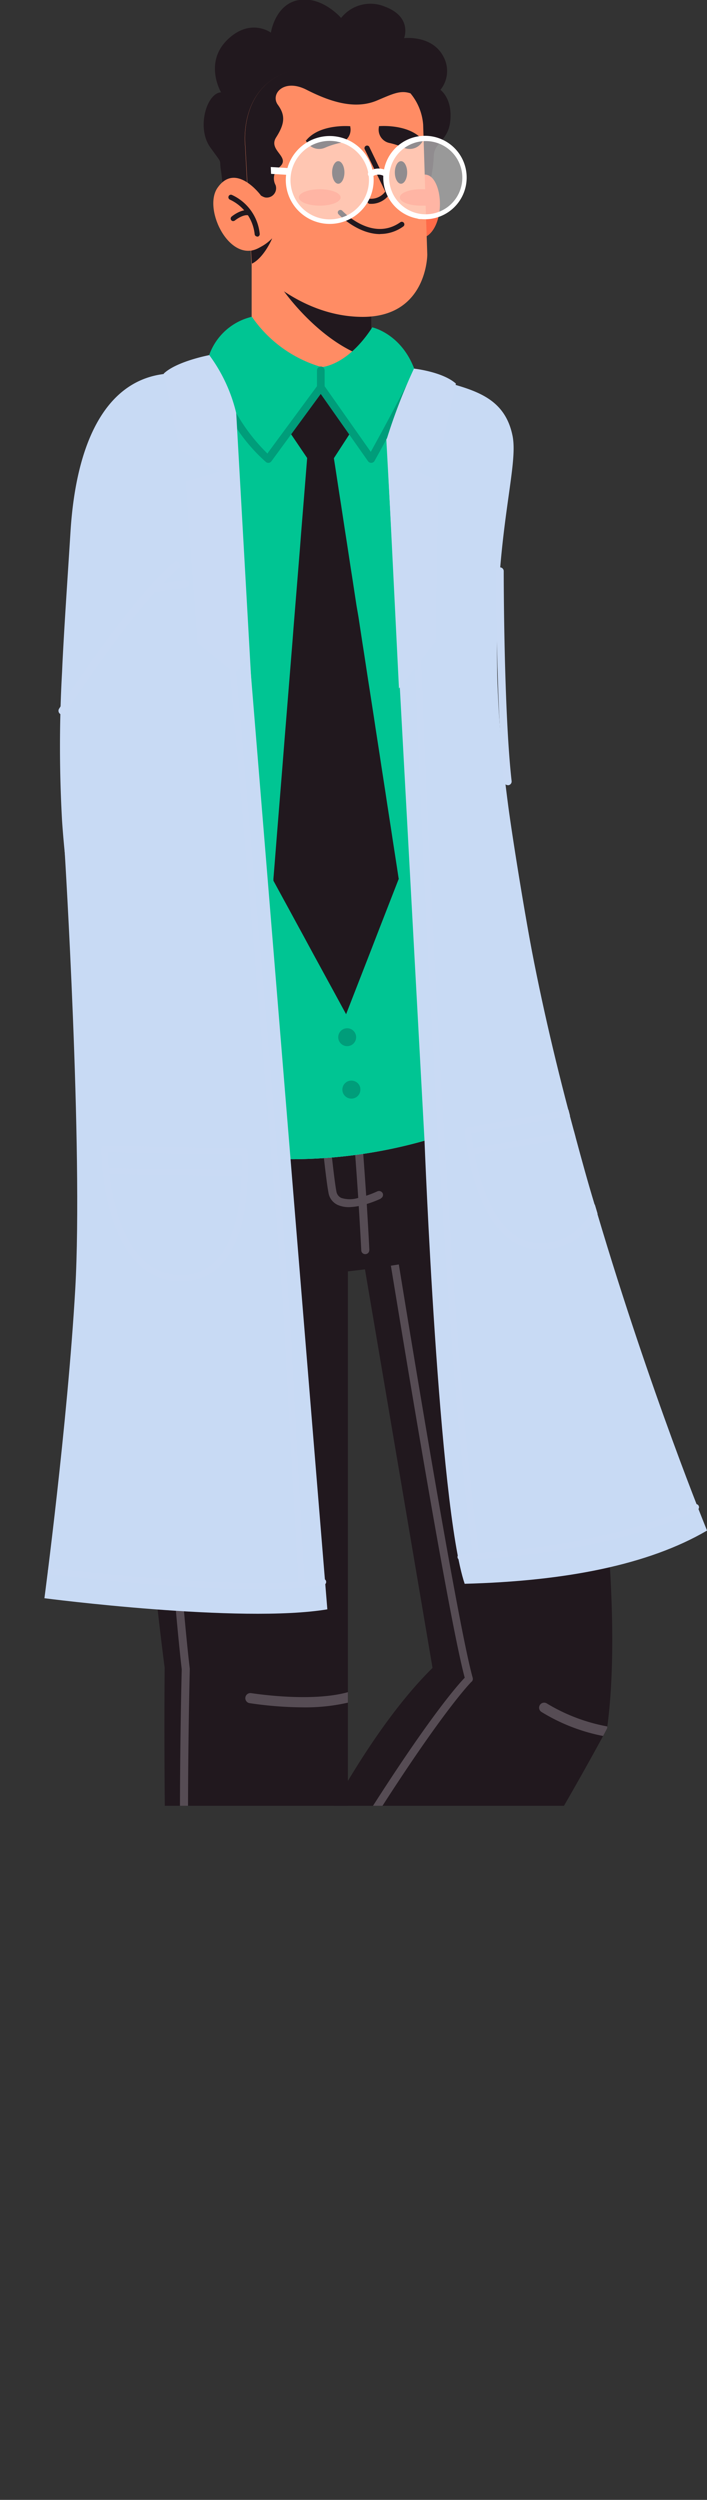<svg id="Layer_1" data-name="Layer 1" xmlns="http://www.w3.org/2000/svg" xmlns:xlink="http://www.w3.org/1999/xlink" viewBox="0 0 114.6 405.02"><rect x="0" y="0" width="114.6" height="405.02" fill="#333333" stroke="none"/><defs><clipPath id="clip-path" transform="translate(-34.9 -19.68)"><path d="M415.44,17V295.25a17,17,0,0,1-17,17H17a17,17,0,0,1-17-17V17A17,17,0,0,1,17,0H398.44" style="fill:none"/></clipPath><clipPath id="clip-path-2" transform="translate(-34.9 -19.68)"><rect x="-7.58" y="19.68" width="194.93" height="405.02" style="fill:none"/></clipPath><clipPath id="clip-path-4" transform="translate(-34.9 -19.68)"><rect x="81.62" y="42.09" width="13.52" height="13.52" style="fill:none"/></clipPath><clipPath id="clip-path-5" transform="translate(-34.9 -19.68)"><rect x="97.27" y="41.98" width="13.11" height="13.11" style="fill:none"/></clipPath></defs><g style="clip-path:url(#clip-path)"><g id="Mask_Group_32770" data-name="Mask Group 32770"><g id="Group_43997" data-name="Group 43997"><g style="clip-path:url(#clip-path-2)"><g id="Group_43996" data-name="Group 43996"><g id="Group_43995" data-name="Group 43995"><g style="clip-path:url(#clip-path-2)"><g id="Group_43994" data-name="Group 43994"><path id="Path_587983" data-name="Path 587983" d="M60.07,370.84l-6,5.09,7,11,6-5.09Z" transform="translate(-34.9 -19.68)" style="fill:#ff8c64"/><path id="Path_587984" data-name="Path 587984" d="M60.42,424.44,34.9,384.31a6.59,6.59,0,0,1,1.89-1.94C40,380,46.13,377.59,49.88,376l1.21-.54a12.81,12.81,0,0,0,1.47-.77c2.79-1.77,3.88,1,3.88,1C55,382.23,63.94,383,63.69,387c0,0-.09,1.69-.93,6.7s.71,11.63,1.71,17.47c1.3,7.53-.11,10.8-1.61,12.22a3.69,3.69,0,0,1-2.44,1.09" transform="translate(-34.9 -19.68)" style="fill:#ff4231"/><path id="Path_587985" data-name="Path 587985" d="M60.42,424.44,34.9,384.31a6.59,6.59,0,0,1,1.89-1.94l26.07,41a3.74,3.74,0,0,1-2.44,1.09" transform="translate(-34.9 -19.68)" style="fill:#b81a2a"/><path id="Path_587986" data-name="Path 587986" d="M37.5,388.41l-.76-1.19a10.48,10.48,0,0,0,7.8-1.93A13.45,13.45,0,0,0,49.89,376l1.21-.54a14.61,14.61,0,0,1-5.9,10.8,11.52,11.52,0,0,1-7.7,2.2" transform="translate(-34.9 -19.68)" style="fill:#b81a2a"/><path id="Path_587987" data-name="Path 587987" d="M60,394.48a.78.78,0,0,1,1.2-1l2.21,2.11a.79.79,0,0,1,.08,1.11.78.78,0,0,1-1.11.07l-.05,0-2.21-2.11a.93.93,0,0,1-.13-.15" transform="translate(-34.9 -19.68)" style="fill:#b81a2a"/><path id="Path_587988" data-name="Path 587988" d="M60.09,397.91a.78.78,0,0,1,.26-1.07.77.77,0,0,1,.94.09L63.51,399a.78.78,0,0,1-1.08,1.13l-2.22-2.11-.12-.14" transform="translate(-34.9 -19.68)" style="fill:#b81a2a"/><path id="Path_587989" data-name="Path 587989" d="M60.29,401.31a.78.78,0,0,1,1.2-1l2.21,2.11a.78.78,0,0,1,0,1.11.79.79,0,0,1-1.07,0l-2.21-2.11a.93.93,0,0,1-.13-.15" transform="translate(-34.9 -19.68)" style="fill:#b81a2a"/><path id="Path_587990" data-name="Path 587990" d="M60.73,404.87a.78.78,0,0,1,1.2-1L64.15,406a.79.79,0,0,1-1.08,1.14L60.85,405l-.12-.14" transform="translate(-34.9 -19.68)" style="fill:#b81a2a"/><path id="Path_587991" data-name="Path 587991" d="M61.51,408.54a.78.78,0,0,1,1.2-1l2.22,2.11a.78.78,0,0,1-1.08,1.13l-2.22-2.11a.53.53,0,0,1-.12-.14" transform="translate(-34.9 -19.68)" style="fill:#b81a2a"/><path id="Path_587992" data-name="Path 587992" d="M133.33,299.41a2.34,2.34,0,0,1,0,.26s-.23.45-.67,1.27a522.41,522.41,0,0,1-33.8,53.95c-2.45,3.37-5,6.7-7.53,9.95-1.13,1.43-2.26,2.83-3.41,4.22A59.6,59.6,0,0,1,74,381.88c-.5.33-1,.65-1.53,1-1,.61-2,1.2-3.06,1.79l-1.54.83c-.78.43-7.65-8-11.21-15.85,0,0,1-1.62,2.6-4.26l1-1.66c1.08-1.78,2.35-3.88,3.72-6.17,6.16-10.3,14.47-24.43,17.57-31,2.26-4.8,5-10.12,8-15.36.57-1,1.16-2,1.75-3l.21-.34c4.1-6.78,8.69-13.21,13.5-17.95L94.06,225.34l-.69-4.06,24.2-8.54,1.38-.48,5.76-2s.46,2.12,1.18,5.77c.08.44.17.9.27,1.39,3.2,16.57,10.38,58,7.18,82" transform="translate(-34.9 -19.68)" style="fill:#21181e"/><path id="Path_587993" data-name="Path 587993" d="M74,381.88c-.5.33-1,.65-1.53,1l-9.37-12.4-.87-1.14-3-3.94,1-1.67,2.91,3.87.87,1.14Z" transform="translate(-34.9 -19.68)" style="fill:#564c54"/><path id="Path_587994" data-name="Path 587994" d="M133.33,299.4a2.51,2.51,0,0,1,0,.27s-.23.45-.67,1.27a30,30,0,0,1-10-3.9.81.81,0,1,1,.88-1.37h0a29.14,29.14,0,0,0,9.78,3.72" transform="translate(-34.9 -19.68)" style="fill:#564c54"/><path id="Path_587995" data-name="Path 587995" d="M111.32,292.16c-.12.12-12.25,12.19-47.27,76.54l-.95,1.75-.87-1.15,1-1.74c32.5-59.67,45-74,47-76.06-2.85-10.55-11.6-64.6-12-66.93a.65.65,0,0,1,.54-.75.66.66,0,0,1,.75.54c.09.58,9.32,57.64,12,67.15a.65.65,0,0,1-.18.65" transform="translate(-34.9 -19.68)" style="fill:#564c54"/><path id="Path_587996" data-name="Path 587996" d="M53.51,194.39s-1.82,17.27,2.11,26.89,54.81,4.67,67.77-4c5.32-3.55-6-36.31-6-36.31Z" transform="translate(-34.9 -19.68)" style="fill:#21181e"/><path id="Path_587997" data-name="Path 587997" d="M126.15,217.38a15.16,15.16,0,0,1-5.6-2.2,17.91,17.91,0,0,1-3-2.44c-5.61-5.65-7.26-14.21-7.33-14.63a.65.65,0,0,1,1.27-.28v0c0,.1,1.74,9,7.43,14.38a14.67,14.67,0,0,0,2.33,1.83,13.57,13.57,0,0,0,3.19,1.53,14.35,14.35,0,0,0,1.43.38c.08.44.17.9.26,1.39" transform="translate(-34.9 -19.68)" style="fill:#564c54"/><path id="Path_587998" data-name="Path 587998" d="M94.76,222.21a.64.64,0,0,1-.62.66h0a.63.63,0,0,1-.68-.6h0c-.12-2.36-.26-4.78-.41-7.2,0-.43,0-.85-.08-1.28-.52-7.9-1.17-15.64-1.66-21.11q-.06-.68-.12-1.29c-.11-1.2-.21-2.26-.29-3.16l1.29-.21c.09.9.19,2,.3,3.19,0,.41.08.84.12,1.28.49,5.42,1.13,13.11,1.65,20.95l.09,1.3c.15,2.5.3,5,.42,7.46" transform="translate(-34.9 -19.68)" style="fill:#564c54"/><path id="Path_587999" data-name="Path 587999" d="M96.62,213.88a17,17,0,0,1-2.28.87,12.15,12.15,0,0,1-1.29.33,10.25,10.25,0,0,1-1.24.16,4.46,4.46,0,0,1-2.19-.35,2.63,2.63,0,0,1-1.48-2c-.48-2.44-1.48-12.49-2.15-19.6,0-.44-.08-.86-.12-1.28-.11-1.14-.2-2.17-.28-3.05l1.3-.16c.08.88.18,1.93.29,3.08,0,.41.07.84.11,1.28.68,7.1,1.67,17.14,2.13,19.5a1.4,1.4,0,0,0,.79,1.1,4.56,4.56,0,0,0,2.76,0c.43-.1.87-.22,1.28-.35a16.19,16.19,0,0,0,1.79-.7.67.67,0,0,1,.88.28.63.63,0,0,1-.28.84h0" transform="translate(-34.9 -19.68)" style="fill:#564c54"/><path id="Path_588000" data-name="Path 588000" d="M74.8,393.83l1.29,10.24H89.15l.76-10.78Z" transform="translate(-34.9 -19.68)" style="fill:#ff8c64"/><path id="Path_588001" data-name="Path 588001" d="M91.29,216.35V392.13l-.19,2.79H71.71c-.21-1.27-.67-3.32-1.29-6-.13-.57-.28-1.18-.42-1.81-2.53-10.74-6.86-29.07-7.62-45-1.09-22.75-.79-52.23-.79-52.23-2.21-16.91-5.68-53.54-7.41-72.29,0-.45-.08-.88-.12-1.31-.58-6.3-.94-10.26-.94-10.26,3.12-1.3,8.79-.41,14.81,1.3.44.12.87.24,1.31.38a179.54,179.54,0,0,1,22.05,8.62" transform="translate(-34.9 -19.68)" style="fill:#21181e"/><path id="Path_588002" data-name="Path 588002" d="M91.29,387.16V389H70.42c-.13-.57-.27-1.18-.42-1.8Z" transform="translate(-34.9 -19.68)" style="fill:#564c54"/><path id="Path_588003" data-name="Path 588003" d="M91.29,293.86v1.68a30.85,30.85,0,0,1-7.3.76,60.13,60.13,0,0,1-8.69-.69.82.82,0,0,1-.61-1,.82.82,0,0,1,.87-.62c.1,0,9.6,1.56,15.73-.15" transform="translate(-34.9 -19.68)" style="fill:#564c54"/><path id="Path_588004" data-name="Path 588004" d="M73.67,389H72.34c-.11-.56-.22-1.16-.34-1.8C70.28,378.05,67.15,361,65.52,350c-2.27-15.42-1.21-58.19-1.16-59.86-1.73-14.71-5.24-65.1-5.28-65.61a.66.66,0,0,1,1.3-.17v.09c0,.5,3.55,51,5.28,65.58v.1c0,.43-1.14,44.14,1.15,59.68,1.64,11.13,4.81,28.34,6.52,37.37.12.64.23,1.25.33,1.81" transform="translate(-34.9 -19.68)" style="fill:#564c54"/><path id="Path_588005" data-name="Path 588005" d="M94.12,421.52v.35c0,.52,0,1-.06,1.4,0,.88-.12,1.43-.12,1.43H64.52a15.74,15.74,0,0,1,0-2.83c.19-3,1.19-7.75,5.26-10.89,5.56-4.3,3.41-3.4,4.55-5.37.13-.21,1.13-3.55,1.24-3.77,1-2,1.84-3,7.11-3,7,0,7.61,3.39,8.35,5.18a32.73,32.73,0,0,1,1.17,4.15c.17.74.35,1.54.52,2.35.43,2,.84,4.14,1.11,5.83a29.92,29.92,0,0,1,.33,5.18" transform="translate(-34.9 -19.68)" style="fill:#ff4231"/><path id="Path_588006" data-name="Path 588006" d="M94.12,421.52v.35c0,.52,0,1-.06,1.4a8.25,8.25,0,0,1-3.06-4c-1.82-4.95,1-10.91,1.1-11.16l.06,0c.18.74.36,1.54.53,2.35-.66,2-1.43,5.43-.37,8.31a6.94,6.94,0,0,0,1.8,2.7" transform="translate(-34.9 -19.68)" style="fill:#b81a2a"/><path id="Path_588007" data-name="Path 588007" d="M94.11,421.87c0,1.67-.17,2.83-.17,2.83H64.52a15.74,15.74,0,0,1,0-2.83Z" transform="translate(-34.9 -19.68)" style="fill:#b81a2a"/><path id="Path_588008" data-name="Path 588008" d="M83.61,408l-.21,0a14.43,14.43,0,0,0-6.82-.14.84.84,0,0,1-1-.58.83.83,0,0,1,.57-1h0a16.26,16.26,0,0,1,7.69.13.86.86,0,0,1,.61,1,.85.85,0,0,1-.82.63" transform="translate(-34.9 -19.68)" style="fill:#b81a2a"/><path id="Path_588009" data-name="Path 588009" d="M84.27,404.75a.75.75,0,0,1-.21,0,14.43,14.43,0,0,0-6.82-.14.84.84,0,1,1-.46-1.62h0a16.13,16.13,0,0,1,7.69.13.85.85,0,0,1,.61,1,.82.82,0,0,1-.82.63" transform="translate(-34.9 -19.68)" style="fill:#b81a2a"/><path id="Path_588010" data-name="Path 588010" d="M82.35,410.66l-.21,0a14.56,14.56,0,0,0-6.82-.14.84.84,0,0,1-.45-1.62,16.13,16.13,0,0,1,7.69.13.85.85,0,0,1,.61,1,.84.84,0,0,1-.82.63" transform="translate(-34.9 -19.68)" style="fill:#b81a2a"/><path id="Path_588011" data-name="Path 588011" d="M80.88,413.69a.78.78,0,0,1-.22,0,14.69,14.69,0,0,0-6.82-.14.84.84,0,0,1-.44-1.62,16.26,16.26,0,0,1,7.69.13.85.85,0,0,1-.21,1.66" transform="translate(-34.9 -19.68)" style="fill:#b81a2a"/><path id="Path_588012" data-name="Path 588012" d="M72.85,198.12a34.15,34.15,0,0,1-3.61,9.61,21.09,21.09,0,0,1-6.72,7.45,15.3,15.3,0,0,1-8.34,2.44c0-.45-.08-.88-.12-1.31a14,14,0,0,0,7.75-2.23,19.47,19.47,0,0,0,6.12-6.73,33.52,33.52,0,0,0,3.63-9.47.66.66,0,1,1,1.29.24" transform="translate(-34.9 -19.68)" style="fill:#564c54"/><path id="Path_588013" data-name="Path 588013" d="M125.17,193.3c-5.07,4.74-12.65,8.68-21.46,11.19a79.38,79.38,0,0,1-21.88,3,68.61,68.61,0,0,1-29.72-6.55c-2.81-7.69-5.91-35.16-6.74-43.37-.16-1.63-.3-3.27-.41-4.9a215.46,215.46,0,0,1,0-24.11l.06-1.36c.34-6.82.84-13.9,1.31-21.42.94-14.88,5.91-24,14.54-25.42a35.25,35.25,0,0,0,9.52-2.87l.82-.4a27.09,27.09,0,0,0,4.36-2.7H94.8a14.62,14.62,0,0,0,6,5l.75.35c6.83,2.94,14.8,2.36,16.44,10.6,1,5.17-2.93,15.81-2.51,37.38,0,1.59.08,3.23.16,4.93s.18,3.24.3,4.94.26,3.22.43,4.9c.14,1.48.31,3,.5,4.53s.4,3.22.64,4.89c1.29,9,4.72,29.86,7.67,41.39" transform="translate(-34.9 -19.68)" style="fill:#c8daf4"/><path id="Path_588014" data-name="Path 588014" d="M149.5,267.66c-9.48,5.54-22.89,8.19-39.28,8.62-4.23-12.46-6.51-71.8-6.51-71.8L120,167.65c1.84,10.66,4.28,21.43,7,31.77.08.33.17.67.26,1,.22.81.43,1.62.65,2.43l.27,1c1,3.71,2,7.36,3.08,10.91l.45,1.51c8.65,29.13,17.79,51.37,17.79,51.37" transform="translate(-34.9 -19.68)" style="fill:#c8daf4"/><path id="Path_588015" data-name="Path 588015" d="M112.12,272.37a.52.52,0,0,1-.51-.44c-5.32-36.34-9.49-145.3-9.53-146.4a.52.52,0,0,1,.48-.55.54.54,0,0,1,.56.49v0c0,1.1,4.2,110,9.52,146.28a.53.53,0,0,1-.44.59h-.08" transform="translate(-34.9 -19.68)" style="fill:#c9daf4"/><path id="Path_588016" data-name="Path 588016" d="M109.58,272.45a.52.52,0,0,1-.52-.52.52.52,0,0,1,.52-.52c.22,0,22.32-.39,37.88-8a.52.52,0,0,1,.69.24.51.51,0,0,1-.24.69c-15.76,7.66-38.1,8.05-38.32,8.06Z" transform="translate(-34.9 -19.68)" style="fill:#c9daf4"/><path id="Path_588017" data-name="Path 588017" d="M129.64,217.63a8.7,8.7,0,0,1-6.27,3.42,7.38,7.38,0,0,1-5.66-1.75c-3.48-2.91-5.14-8.72-5.88-12.61-.07-.35-.13-.7-.19-1-.18-1.07-.29-1.92-.34-2.41l16-2.82c-.09-.34-.17-.68-.26-1l-16.35,2.89a.52.52,0,0,0-.43.55c0,.5,1,12.36,6.82,17.23a8.46,8.46,0,0,0,5.07,2,10.5,10.5,0,0,0,1.37,0,9.75,9.75,0,0,0,7-3.82,13,13,0,0,0,1.24-2l-.45-1.51a12.4,12.4,0,0,1-1.62,2.85" transform="translate(-34.9 -19.68)" style="fill:#c9daf4"/><path id="Path_588018" data-name="Path 588018" d="M127.91,202.86l.27,1-16.36,2.82-.52.09h-.11a.52.52,0,0,1-.07-1l.52-.08Z" transform="translate(-34.9 -19.68)" style="fill:#c9daf4"/><path id="Path_588019" data-name="Path 588019" d="M103.71,204.49a79.33,79.33,0,0,1-21.88,3l-.06-.12s-4.1-41-4.76-55.9-4.68-63.53-4.71-64h0c.3-.32.59-.63.9-.93a28.7,28.7,0,0,0,5.06,6.59l8.15-11.07a.6.6,0,0,1,.5-.25.61.61,0,0,1,.5.26L95,92.89l1.81-3.3c.47.79.71,1.29.71,1.29h0Z" transform="translate(-34.9 -19.68)" style="fill:#00c593"/><path id="Path_588020" data-name="Path 588020" d="M117.22,146.89a.63.63,0,0,1-.62-.55c-1.28-11.34-1.29-33.89-1.29-34.12a.62.62,0,0,1,.62-.62.62.62,0,0,1,.62.62h0c0,.23,0,22.71,1.28,34a.61.61,0,0,1-.54.68h-.07" transform="translate(-34.9 -19.68)" style="fill:#c9daf4"/><path id="Path_588021" data-name="Path 588021" d="M92.62,187.85a1.45,1.45,0,1,1-1.32-1.57,1.45,1.45,0,0,1,1.32,1.57h0" transform="translate(-34.9 -19.68)" style="fill:#009d7a"/><path id="Path_588022" data-name="Path 588022" d="M93.3,196a1.46,1.46,0,1,1-1.65-1.23,1.48,1.48,0,0,1,.66.06,1.44,1.44,0,0,1,1,1.17" transform="translate(-34.9 -19.68)" style="fill:#009d7a"/><path id="Path_588023" data-name="Path 588023" d="M76.59,50.91c.18,2.17-3.1,1.66-4.86.51-.77-.51-.71-2.06-1-4-.37-2.23.43-.83-1.73-3.84-2.29-3.17-.6-8.82,1.73-8.94,0,0-2.89-4.9,1.19-8.67,3.67-3.4,6.89-1,6.89-1s.69-4.63,4.52-5.28,6.86,2.9,6.86,2.9a6.06,6.06,0,0,1,7.06-1.85c4.54,1.68,3.15,5.12,3.15,5.12s4.54-.56,6.38,3a4.86,4.86,0,0,1-.49,5.38s2,1.39,1.59,5.11c-.36,3.18-2.64,3.43-2.67,5.62a20.73,20.73,0,0,1-.48,3.67c-.17.8-.92,2.19-1.7,2.19-1,0-1.71-1.76-1.58-2.81.22-1.77.29-4.3-.75-5.75C99,39.93,100,36.83,97.24,36s-11.91,3.77-18.44-.09c0,0,.39,3.8-1.9,4.92s-1.32,4-.85,6.53c.22,1.16.54,3.52.54,3.57" transform="translate(-34.9 -19.68)" style="fill:#21181e"/><path id="Path_588024" data-name="Path 588024" d="M95.09,71.1V76a16.34,16.34,0,0,1-1.74,1.21C84.86,82.31,75.69,76,75.69,76V59L92.77,69.66Z" transform="translate(-34.9 -19.68)" style="fill:#ff8c64"/><path id="Path_588025" data-name="Path 588025" d="M95.09,71v5a16.34,16.34,0,0,1-1.74,1.21c-7.23-2.87-12.5-10.45-12.5-10.45l11.92,2.9Z" transform="translate(-34.9 -19.68)" style="fill:#21181e"/><path id="Path_588026" data-name="Path 588026" d="M75.74,71a9.69,9.69,0,0,0-7.29,7.5c3,5.1,3.5,10.42,9.8,14.62,4.67-4.94,9.67-9.93,8.66-14A20.67,20.67,0,0,1,75.73,71" transform="translate(-34.9 -19.68)" style="fill:#00c593"/><path id="Path_588027" data-name="Path 588027" d="M95.26,72.72s5.11,1.1,7.1,7.62a40.8,40.8,0,0,1-7.27,12.81L86.9,83.07v-3.9s4.21-.07,8.35-6.46" transform="translate(-34.9 -19.68)" style="fill:#00c593"/><path id="Path_588028" data-name="Path 588028" d="M99.54,162.05l-3.14,8.06h0L95,173.73,91,184l-2.11-3.88-.75-1.37-1.69-3.1-.75-1.37L84,171.14l-.75-1.37-1.69-3.11h0l-.75-1.37-1.59-2.92,0-.32.19-2.34.42-5.32.19-2.35.43-5.32.19-2.35.42-5.32.19-2.34.43-5.32.19-2.35.43-5.32.18-2.35.43-5.32.19-2.34.43-5.32.18-2.35.43-5.32.19-2.35.44-5.5,4.05-.24.14.91.29,1.85.64,4.2.29,1.85.64,4.2.29,1.86.64,4.2.29,1.85.64,4.2L93,119.6l.64,4.2.29,1.85.64,4.2.29,1.85.65,4.2.28,1.86.65,4.2.28,1.85.65,4.2.28,1.86.65,4.2.28,1.85.65,4.2.28,1.85Z" transform="translate(-34.9 -19.68)" style="fill:#21181e"/><path id="Path_588029" data-name="Path 588029" d="M81.5,89.17l5.41,8,5.19-8-5.19-6.72Z" transform="translate(-34.9 -19.68)" style="fill:#21181e"/><path id="Path_588030" data-name="Path 588030" d="M102.9,80.62c-1.83,3.68-3.91,7.57-5.38,10.26-1.12,2.08-1.9,3.45-1.91,3.48a.62.62,0,0,1-.51.31.63.63,0,0,1-.54-.26l-7.67-10.9-8,10.91a.64.64,0,0,1-.42.25h-.08a.62.62,0,0,1-.38-.13,27.81,27.81,0,0,1-5.69-7h0a68.18,68.18,0,0,1-4.42-8.74A.62.62,0,1,1,69,78.29a71.32,71.32,0,0,0,4.18,8.28,29.44,29.44,0,0,0,5.06,6.58L86.4,82.09a.62.62,0,0,1,.51-.26.61.61,0,0,1,.5.27L95,92.89l1.81-3.3c1.42-2.63,3.3-6.16,5-9.52a.62.62,0,0,1,1.12.55h0" transform="translate(-34.9 -19.68)" style="fill:#009d7a"/><path id="Path_588031" data-name="Path 588031" d="M86.9,83.07a.62.62,0,0,1-.62-.62h0V79.68a.62.62,0,0,1,1.24,0h0v2.77a.62.62,0,0,1-.62.62h0" transform="translate(-34.9 -19.68)" style="fill:#009d7a"/><path id="Path_588032" data-name="Path 588032" d="M101.2,49.42s2.78-3.28,4.35,0,.36,9.93-3.87,8.84Z" transform="translate(-34.9 -19.68)" style="fill:#ff6a48"/><path id="Path_588033" data-name="Path 588033" d="M104.16,60.93s0,10.12-10.5,10.09-17.58-8.23-18-8.61h0l-.11-2.12-.6-11-.31-5.9s-1.34-10.62,8.75-12.56c7.38-1.41,14.29-.19,17.78,3.66.11.12.22.25.32.38a9,9,0,0,1,2,5l.33,10.59.08,2.6Z" transform="translate(-34.9 -19.68)" style="fill:#ff8c64"/><path id="Path_588034" data-name="Path 588034" d="M84.46,42.41h0a2.37,2.37,0,0,0,3.1,1.21A12.6,12.6,0,0,1,90,42.84a2.2,2.2,0,0,0,1.68-2.6l0-.11s-4.9-.45-7.14,2.28" transform="translate(-34.9 -19.68)" style="fill:#21181e"/><path id="Path_588035" data-name="Path 588035" d="M103.48,42.41h0a2.38,2.38,0,0,1-3.11,1.21A12.28,12.28,0,0,0,98,42.84a2.2,2.2,0,0,1-1.68-2.6l0-.12s4.9-.45,7.14,2.29" transform="translate(-34.9 -19.68)" style="fill:#21181e"/><path id="Path_588036" data-name="Path 588036" d="M101.52,34.83c-1.65-.58-2.84,0-5.41,1.09-3.72,1.63-7.87.16-11.55-1.71s-5.88.73-4.62,2.45,1.11,3.1-.28,5.28,2.63,3.2.41,4.92a2.29,2.29,0,0,0-.5,2.81,1.52,1.52,0,0,1-1.7,2c-1.2-.3-2.88-2.43-2.88-2.43l-.32-5.9s-1.34-10.61,8.75-12.55c7.38-1.41,14.29-.19,17.78,3.66.11.12.22.25.32.38" transform="translate(-34.9 -19.68)" style="fill:#21181e"/><path id="Path_588037" data-name="Path 588037" d="M90.11,51.67c0,.74-1.51,1.33-3.38,1.33s-3.39-.6-3.39-1.33,1.51-1.33,3.39-1.33,3.38.6,3.38,1.33" transform="translate(-34.9 -19.68)" style="fill:#ff6a48"/><path id="Path_588038" data-name="Path 588038" d="M103.92,53c-.27,0-.54,0-.82,0-1.87,0-3.39-.6-3.39-1.33s1.52-1.33,3.39-1.33c.25,0,.5,0,.74,0Z" transform="translate(-34.9 -19.68)" style="fill:#ff6a48"/><path id="Path_588039" data-name="Path 588039" d="M90.73,47.62c0,1-.46,1.83-1,1.83s-1-.82-1-1.83.46-1.83,1-1.83,1,.82,1,1.83" transform="translate(-34.9 -19.68)" style="fill:#21181e"/><path id="Path_588040" data-name="Path 588040" d="M100.9,47.62c0,1-.46,1.83-1,1.83s-1-.82-1-1.83.45-1.83,1-1.83,1,.82,1,1.83" transform="translate(-34.9 -19.68)" style="fill:#21181e"/><path id="Path_588041" data-name="Path 588041" d="M96.54,57.61c-3.7,0-6.72-3.16-6.76-3.21a.41.41,0,0,1,0-.59.43.43,0,0,1,.59,0c.2.21,4.89,5.11,9.46,1.85a.42.42,0,0,1,.48.68,6.38,6.38,0,0,1-3.79,1.25" transform="translate(-34.9 -19.68)" style="fill:#21181e"/><path id="Path_588042" data-name="Path 588042" d="M79,58.31c0,.11-1.38,3.2-3.29,4.1h0l-.12-2.12a7.29,7.29,0,0,0,3.42-2" transform="translate(-34.9 -19.68)" style="fill:#21181e"/><path id="Path_588043" data-name="Path 588043" d="M77.15,51.29s-4.05-5.44-7-1.17c-2.44,3.52,2.17,12.69,7,9.55Z" transform="translate(-34.9 -19.68)" style="fill:#ff8c64"/><path id="Path_588044" data-name="Path 588044" d="M76.59,58a.41.41,0,0,1-.41-.37,7,7,0,0,0-4-5.6.42.42,0,0,1-.23-.54.4.4,0,0,1,.54-.23h0A7.78,7.78,0,0,1,77,57.57a.42.42,0,0,1-.37.46h0" transform="translate(-34.9 -19.68)" style="fill:#21181e"/><path id="Path_588045" data-name="Path 588045" d="M72.71,55.51a.42.42,0,0,1-.42-.42.42.42,0,0,1,.16-.32c.16-.14,1.65-1.31,2.9-1a.4.4,0,0,1,.3.5.4.4,0,0,1-.5.3c-.72-.18-1.82.54-2.18.84a.48.48,0,0,1-.26.09" transform="translate(-34.9 -19.68)" style="fill:#21181e"/><path id="Path_588046" data-name="Path 588046" d="M94.87,52.71a.42.42,0,0,1-.42-.42.41.41,0,0,1,.42-.41,2.87,2.87,0,0,0,2.48-1.16C95.69,47.3,94,43.85,94,43.81a.42.42,0,0,1,.75-.36h0s1.73,3.61,3.43,7.1a.43.43,0,0,1,0,.35,3.57,3.57,0,0,1-3.34,1.8" transform="translate(-34.9 -19.68)" style="fill:#21181e"/><path id="Path_588047" data-name="Path 588047" d="M87,55.83a7.12,7.12,0,1,1,.71.1,5.52,5.52,0,0,1-.71-.1m2.56-13.21q-.31-.06-.63-.09a6.36,6.36,0,1,0,5.75,6.91h0a6.35,6.35,0,0,0-5.12-6.81" transform="translate(-34.9 -19.68)" style="fill:#fff"/><path id="Path_588048" data-name="Path 588048" d="M78.79,46.74l2.66.16a.55.55,0,0,1-.08,1.1l-2.53-.15Z" transform="translate(-34.9 -19.68)" style="fill:#fff"/><g id="Group_43990" data-name="Group 43990" style="opacity:0.5"><g id="Group_43989" data-name="Group 43989"><g style="clip-path:url(#clip-path-4)"><g id="Group_43988" data-name="Group 43988"><path id="Path_588049" data-name="Path 588049" d="M95.13,48.8a6.76,6.76,0,1,1-6.8-6.71h0a6.76,6.76,0,0,1,6.8,6.71" transform="translate(-34.9 -19.68)" style="fill:#fff"/></g></g></g></g><path id="Path_588050" data-name="Path 588050" d="M102.55,55.09a6.76,6.76,0,1,1,.67.09c-.22,0-.45,0-.67-.09M105,42.64a4,4,0,0,0-.59-.08,5.93,5.93,0,1,0,.59.08" transform="translate(-34.9 -19.68)" style="fill:#fff"/><g id="Group_43993" data-name="Group 43993" style="opacity:0.5"><g id="Group_43992" data-name="Group 43992"><g style="clip-path:url(#clip-path-5)"><g id="Group_43991" data-name="Group 43991"><path id="Path_588051" data-name="Path 588051" d="M110.38,48.49a6.56,6.56,0,1,1-6.6-6.51h0a6.56,6.56,0,0,1,6.6,6.51h0" transform="translate(-34.9 -19.68)" style="fill:#fff"/></g></g></g></g><path id="Path_588052" data-name="Path 588052" d="M94.93,48.34a.5.5,0,0,1-.39-.59.52.52,0,0,1,.18-.29,2.72,2.72,0,0,1,3-.05.5.5,0,0,1,.13.69.51.51,0,0,1-.64.16,1.74,1.74,0,0,0-1.91,0,.52.52,0,0,1-.4.09" transform="translate(-34.9 -19.68)" style="fill:#fff"/><path id="Path_588053" data-name="Path 588053" d="M68.85,77.21s-5.32,1-7.41,3l2.64,12.38,6.31,3.52L65,97.7l1.9,26.14L75.69,131l-2.5-44.39a25.84,25.84,0,0,0-4.34-9.36" transform="translate(-34.9 -19.68)" style="fill:#c9daf4"/><path id="Path_588054" data-name="Path 588054" d="M102,79.4s4.63.5,6.8,2.43l-2.16,9.61L102.35,96,106,97.59l-.52,26.05-5.91,7.58-2-40.34A91.13,91.13,0,0,1,102,79.4" transform="translate(-34.9 -19.68)" style="fill:#c9daf4"/><path id="Path_588055" data-name="Path 588055" d="M45.38,157.56s3,48.19,1.72,70.93c-1.25,21.84-5,50.13-5,50.13s31.84,4.14,45.86,1.8L75.35,126.24Z" transform="translate(-34.9 -19.68)" style="fill:#c8daf4"/><path id="Path_588056" data-name="Path 588056" d="M76.75,277.17c-14.09,0-32.75-2.32-33.76-2.44a.52.52,0,0,1,.13-1c.32,0,31.72,3.94,43.93,1.77a.52.52,0,1,1,.18,1h0a64.45,64.45,0,0,1-10.48.68" transform="translate(-34.9 -19.68)" style="fill:#c9daf4"/><path id="Path_588057" data-name="Path 588057" d="M66.31,227.08a7.91,7.91,0,0,1-1.37.18,9.74,9.74,0,0,1-7.5-2.67c-6-5.67-6.14-18.21-6.14-18.74a.52.52,0,0,1,.52-.52h0l22.7.4a.53.53,0,0,1,.51.47c0,.5.93,12.37-4,18.09a8.37,8.37,0,0,1-4.69,2.79m-14-20.71c.09,2.46.78,12.74,5.81,17.46a8.72,8.72,0,0,0,6.73,2.39,7.33,7.33,0,0,0,5.32-2.61c4.16-4.77,3.93-14.59,3.82-16.84Z" transform="translate(-34.9 -19.68)" style="fill:#c9daf4"/><path id="Path_588058" data-name="Path 588058" d="M74.69,210.23h-.11l-22.53-.3a.52.52,0,0,1,0-1l22.52.3a.52.52,0,0,1,.1,1" transform="translate(-34.9 -19.68)" style="fill:#c9daf4"/><path id="Path_588059" data-name="Path 588059" d="M83.81,276.8a.51.51,0,0,1-.52-.48c0-.22-1.26-21.56-2.18-39.5S72,126.51,71.92,125.58a.52.52,0,0,1,1-.09h0c.08.93,8.27,93.32,9.19,111.27s2.16,39.28,2.18,39.5a.52.52,0,0,1-.49.54h0" transform="translate(-34.9 -19.68)" style="fill:#c9daf4"/><path id="Path_588113" data-name="Path 588113" d="M45,135.46a.62.62,0,0,1-.62-.62.59.59,0,0,1,.1-.34c.45-.71,11.28-17.43,18.57-23.7a.62.62,0,1,1,.81.94h0c-7.15,6.15-18.23,23.26-18.34,23.43a.61.61,0,0,1-.52.29" transform="translate(-34.9 -19.68)" style="fill:#c9daf4"/><path id="Path_588114" data-name="Path 588114" d="M59.66,115.67a.63.63,0,0,1-.63-.61.62.62,0,0,1,.54-.62l5.32-.8a.62.62,0,0,1,.71.51.63.63,0,0,1-.51.71h0l-5.32.8h-.09" transform="translate(-34.9 -19.68)" style="fill:#c9daf4"/></g></g></g></g></g></g></g></g></svg>